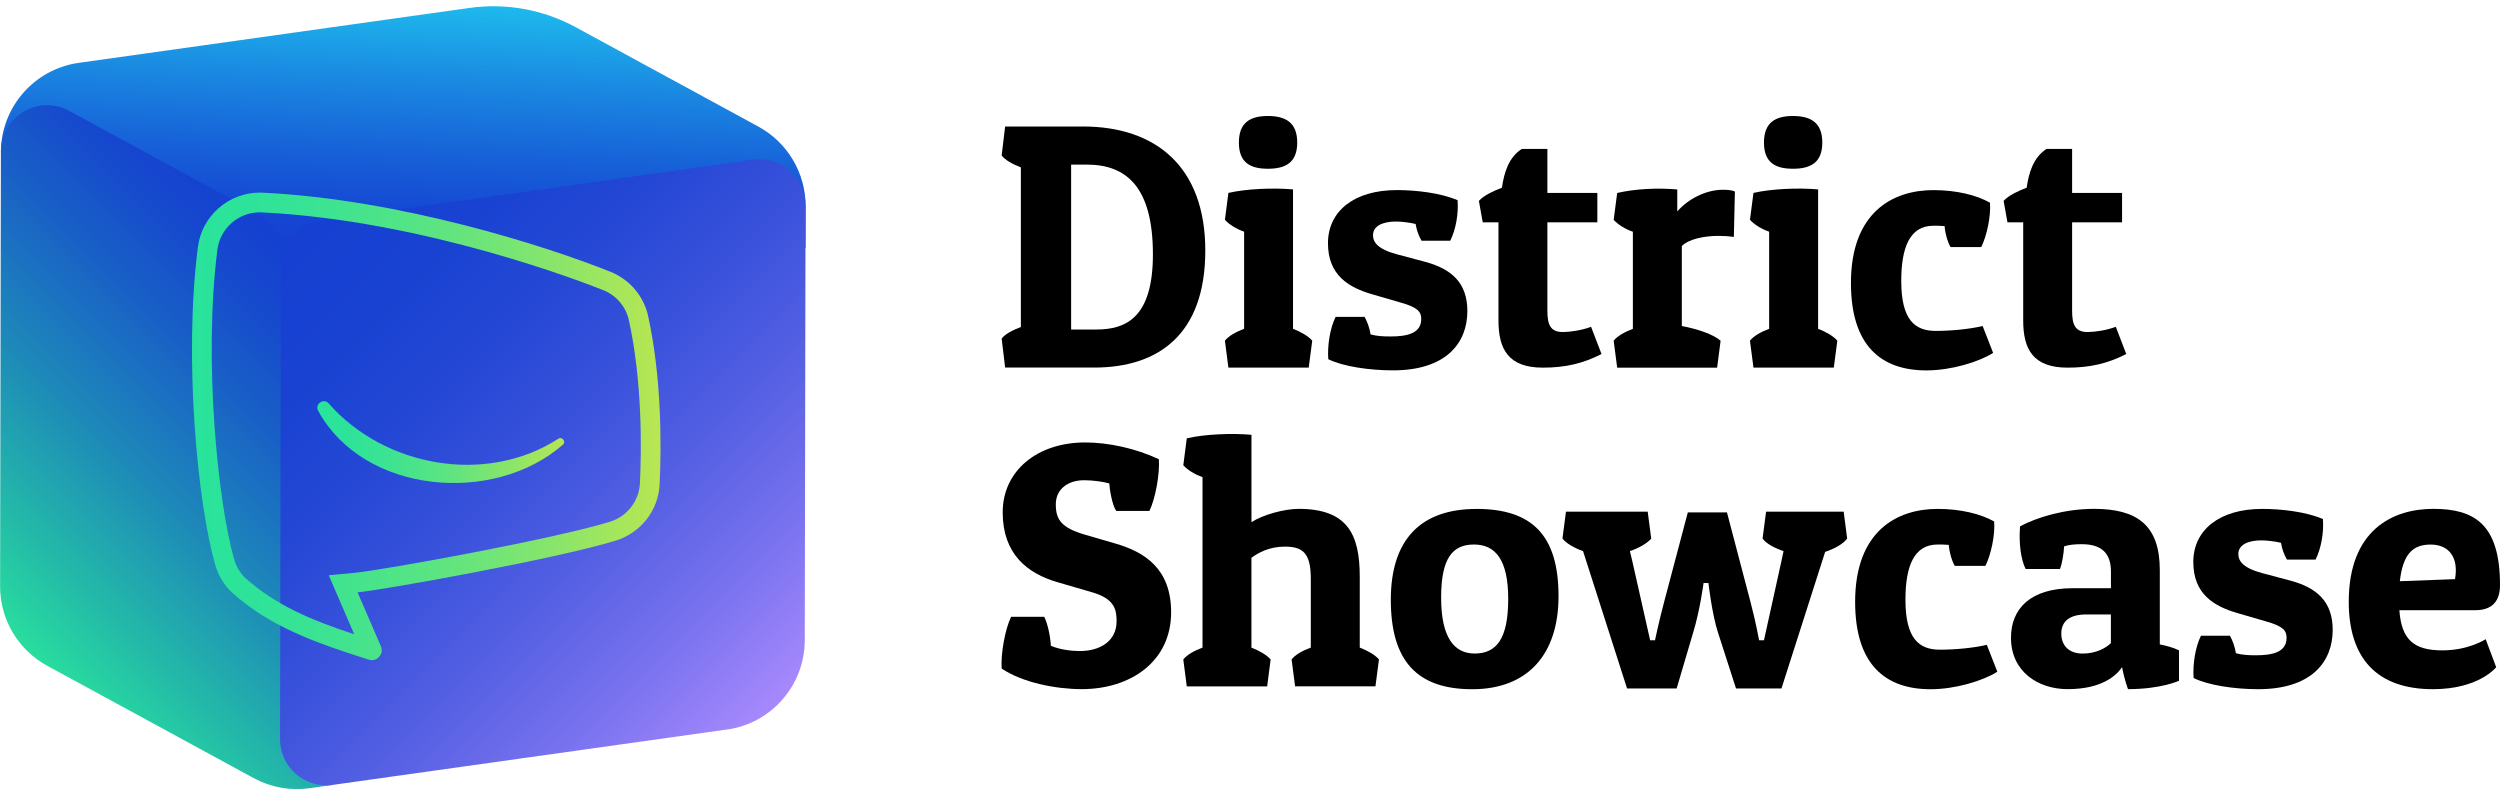 <?xml version="1.0" encoding="UTF-8"?>
<svg xmlns="http://www.w3.org/2000/svg" xmlns:xlink="http://www.w3.org/1999/xlink" version="1.1" viewBox="0 0 554.53 175.76">
  <defs>
    <style>
      .cls-1 {
        fill: none;
      }

      .cls-2 {
        fill: url(#linear-gradient-5);
      }

      .cls-3 {
        fill: url(#linear-gradient-4);
      }

      .cls-4 {
        fill: url(#linear-gradient-3);
      }

      .cls-5 {
        fill: url(#linear-gradient-2);
      }

      .cls-6 {
        fill: url(#linear-gradient);
      }

      .cls-7 {
        isolation: isolate;
      }

      .cls-8 {
        clip-path: url(#clippath);
      }
    </style>
    <clipPath id="clippath">
      <path class="cls-1" d="M104.11,1.76L17.46,13.94C7.58,15.33.22,23.78.2,33.76L.02,130.04c-.01,7.36,4,14.13,10.47,17.65l45.79,24.91c3.78,2.05,8.11,2.84,12.37,2.24l92.6-13.01c9.88-1.39,17.24-9.84,17.26-19.82l.18-96.28c.01-7.36-4-14.13-10.47-17.65L127.71,6.04c-7.2-3.92-15.48-5.42-23.6-4.28h0Z"/>
    </clipPath>
    <linearGradient id="linear-gradient" x1="88.61" y1="114.11" x2="91.11" y2="171.33" gradientTransform="translate(0 169.34) scale(1 -1)" gradientUnits="userSpaceOnUse">
      <stop offset="0" stop-color="#1540d1"/>
      <stop offset=".14" stop-color="#1548d3"/>
      <stop offset=".37" stop-color="#1761d8"/>
      <stop offset=".65" stop-color="#1a88e1"/>
      <stop offset=".99" stop-color="#1ebfee"/>
      <stop offset="1" stop-color="#1fc2ef"/>
    </linearGradient>
    <linearGradient id="linear-gradient-2" x1="3.38" y1="23.98" x2="79.53" y2="100.14" gradientTransform="translate(0 169.34) scale(1 -1)" gradientUnits="userSpaceOnUse">
      <stop offset="0" stop-color="#29e39c"/>
      <stop offset=".17" stop-color="#24bfa7"/>
      <stop offset=".45" stop-color="#1d88b9"/>
      <stop offset=".69" stop-color="#1961c6"/>
      <stop offset=".88" stop-color="#1648ce"/>
      <stop offset="1" stop-color="#1540d1"/>
    </linearGradient>
    <linearGradient id="linear-gradient-3" x1="66.37" y1="118.61" x2="174.43" y2="10.55" gradientTransform="translate(0 169.34) scale(1 -1)" gradientUnits="userSpaceOnUse">
      <stop offset="0" stop-color="#1540d1"/>
      <stop offset=".16" stop-color="#1942d2"/>
      <stop offset=".32" stop-color="#2548d5"/>
      <stop offset=".48" stop-color="#3a52dc"/>
      <stop offset=".65" stop-color="#5761e4"/>
      <stop offset=".82" stop-color="#7c74f0"/>
      <stop offset=".99" stop-color="#aa8afd"/>
      <stop offset="1" stop-color="#ae8dff"/>
    </linearGradient>
    <linearGradient id="linear-gradient-4" x1="42.57" y1="74.77" x2="146.5" y2="74.77" gradientTransform="translate(0 169.34) scale(1 -1)" gradientUnits="userSpaceOnUse">
      <stop offset="0" stop-color="#29e39c"/>
      <stop offset=".14" stop-color="#2ee399"/>
      <stop offset=".31" stop-color="#3fe390"/>
      <stop offset=".51" stop-color="#5ae482"/>
      <stop offset=".73" stop-color="#80e56f"/>
      <stop offset=".96" stop-color="#afe656"/>
      <stop offset="1" stop-color="#b9e752"/>
    </linearGradient>
    <linearGradient id="linear-gradient-5" x1="70.38" y1="71.28" x2="125.14" y2="71.28" gradientTransform="translate(0 169.34) scale(1 -1)" gradientUnits="userSpaceOnUse">
      <stop offset="0" stop-color="#29e39c"/>
      <stop offset=".14" stop-color="#2ee399"/>
      <stop offset=".31" stop-color="#3fe390"/>
      <stop offset=".51" stop-color="#5ae482"/>
      <stop offset=".73" stop-color="#80e56f"/>
      <stop offset=".96" stop-color="#afe656"/>
      <stop offset="1" stop-color="#b9e752"/>
    </linearGradient>
  </defs>
  <!-- Generator: Adobe Illustrator 28.6.0, SVG Export Plug-In . SVG Version: 1.2.0 Build 709)  -->
  <g>
    <g id="Layer_1">
      <g id="Layer_1-2" data-name="Layer_1">
        <g>
          <g>
            <g class="cls-8">
              <g class="cls-7">
                <path class="cls-6" d="M116.61,0L.23,16.36l-.06,17.4,62.14,25.28c0-5.11,116.36-4.04,116.36-4.04l.02.02.02-21.23L116.62,0h-.01Z"/>
                <path class="cls-5" d="M73.8,174.11l-11.49-115.07v-2.79c0-3.76-2.04-7.23-5.35-9.02L15.35,24.59C8.53,20.88.21,25.81.2,33.58l-.2,108.4,62.09,33.78,34.99-4.92h0l-23.28,3.27h0Z"/>
                <path class="cls-4" d="M178.68,45.6l-.19,104.89c0,5.11-3.77,9.43-8.83,10.14l-95.86,13.47c-6.18.87-11.7-3.94-11.68-10.18l.19-104.89c0-5.11,3.77-9.43,8.83-10.14l95.86-13.47c6.18-.87,11.7,3.94,11.68,10.18h0Z"/>
              </g>
            </g>
            <g>
              <path class="cls-3" d="M57.67,47.1c.16,0,.31,0,.48.01,36.15,1.79,71.72,15.67,75.66,17.25,2.9,1.16,5.03,3.66,5.69,6.69,2.99,13.67,2.81,28.54,2.44,36.18-.19,3.94-2.89,7.37-6.73,8.53-13.27,4.02-50.73,10.74-56.31,11.27l-5.98.57,2.38,5.52,3.27,7.57c-9.42-3.11-17.35-6.4-24.12-12.45-1.18-1.09-2.06-2.56-2.54-4.24-3.51-12.34-6.84-43.88-3.69-68.62.6-4.73,4.66-8.29,9.44-8.29h0M57.67,42.72h0c-6.96,0-12.89,5.14-13.78,12.11-3.17,24.92-.05,56.76,3.82,70.37.68,2.4,1.96,4.59,3.8,6.28,8.23,7.35,17.86,10.93,30.3,14.84.23.07.45.11.67.11,1.49,0,2.66-1.56,2.01-3.06l-5.17-11.98c5.88-.56,43.6-7.33,57.16-11.44,5.59-1.69,9.55-6.67,9.83-12.5.45-9.3.37-24-2.54-37.33-.97-4.45-4.11-8.12-8.33-9.82-14.35-5.75-46.59-16.05-77.06-17.56-.23-.01-.46-.02-.69-.02h-.01Z"/>
              <path class="cls-2" d="M72.92,89.5c12.4,14.1,34.93,18.15,50.94,7.81.82-.57,1.77.68,1,1.32-15.27,13.39-44.18,11.06-54.32-7.57-.74-1.49,1.33-2.84,2.38-1.56h0Z"/>
            </g>
          </g>
          <g>
            <g>
              <path d="M222.95,81.53l-.77-6.43c.77-1.01,2.4-1.86,4.26-2.56v-35.42c-1.86-.7-3.49-1.63-4.26-2.63l.77-6.43h17.28c16.12,0,27.12,8.91,27.12,27.51s-10.38,25.96-24.65,25.96h-19.76.01ZM243.18,73.09c6.59,0,12.55-2.64,12.55-16.66,0-14.96-5.89-19.92-14.65-19.92h-3.49v36.58h5.59Z"/>
              <path d="M272.47,42.79c4.03-.93,10-1.16,14.34-.78v30.92c1.78.7,3.41,1.63,4.26,2.64l-.78,5.97h-17.82l-.77-5.97c.77-1.01,2.4-1.94,4.26-2.64v-21.54c-1.78-.62-3.26-1.55-4.26-2.63l.77-5.97ZM281.23,25.73c3.95,0,6.51,1.47,6.51,5.89s-2.56,5.81-6.51,5.81-6.43-1.4-6.43-5.81,2.48-5.89,6.43-5.89h0Z"/>
              <path d="M315.32,53.4c-.62-1.08-1.08-2.25-1.32-3.72-1.24-.31-3.1-.54-4.34-.54-3.02,0-5.11,1.01-5.11,3.02,0,1.55,1.01,3.1,5.35,4.26l6.12,1.63c5.89,1.55,9.46,4.65,9.46,10.93,0,7.13-4.73,13.17-16.51,13.17-5.19,0-11.08-.85-14.34-2.48-.23-3.02.39-6.9,1.63-9.38h6.43c.62,1.16,1.08,2.4,1.32,3.88,1.32.39,2.87.46,4.42.46,3.57,0,6.82-.62,6.82-3.88,0-1.55-.7-2.56-4.57-3.64l-6.12-1.78c-5.5-1.55-10-4.34-10-11.39s5.74-11.78,15.27-11.78c4.26,0,9.69.62,13.48,2.25.23,3.02-.39,6.51-1.63,8.99h-6.36Z"/>
              <path d="M328.03,44.57c1.08-1.24,3.33-2.25,5.12-2.94.46-3.25,1.47-6.74,4.42-8.6h5.66v9.77h11.08v6.51h-11.08v19.61c0,3.02.62,4.73,3.41,4.73,1.63,0,4.26-.39,6.28-1.16l2.32,6.04c-4.11,2.09-7.98,3.02-13.02,3.02-7.67,0-9.84-4.11-9.84-10.46v-21.78h-3.49l-.85-4.73h-.01Z"/>
              <path d="M384.6,52.55c-1.01-.15-2.17-.23-3.41-.23-3.18,0-6.59.7-8.14,2.25v17.75c3.41.62,7.05,1.86,8.6,3.26l-.77,5.97h-22.17l-.78-5.97c.78-1.01,2.4-1.94,4.26-2.64v-21.54c-1.78-.62-3.25-1.55-4.26-2.63l.78-5.97c4.03-.93,8.99-1.16,13.33-.78v4.88c2.33-2.71,6.28-4.81,10.15-4.81,1.01,0,1.94.08,2.63.39l-.23,10.07h.01Z"/>
              <path d="M388.94,42.79c4.03-.93,10-1.16,14.34-.78v30.92c1.78.7,3.41,1.63,4.26,2.64l-.78,5.97h-17.82l-.78-5.97c.78-1.01,2.4-1.94,4.26-2.64v-21.54c-1.78-.62-3.25-1.55-4.26-2.63l.78-5.97ZM397.7,25.73c3.95,0,6.51,1.47,6.51,5.89s-2.56,5.81-6.51,5.81-6.43-1.4-6.43-5.81,2.48-5.89,6.43-5.89h0Z"/>
              <path d="M432.65,54.8c-.62-1.08-1.16-2.79-1.32-4.65-.93-.08-1.78-.08-2.48-.08-5.27,0-7.13,4.88-7.13,12.25,0,8.76,3.1,11.08,7.67,11.08,3.33,0,7.52-.39,10.38-1.09l2.33,5.97c-3.18,2.01-9.3,3.88-14.8,3.88-10.08,0-16.74-5.5-16.74-19.38,0-15.73,9.3-20.61,18.29-20.61,5.04,0,9.53,1.08,12.55,2.79.23,3.02-.7,7.36-1.94,9.84h-6.82.01Z"/>
              <path d="M444.42,44.57c1.08-1.24,3.33-2.25,5.12-2.94.46-3.25,1.47-6.74,4.42-8.6h5.66v9.77h11.08v6.51h-11.08v19.61c0,3.02.62,4.73,3.41,4.73,1.63,0,4.26-.39,6.28-1.16l2.32,6.04c-4.11,2.09-7.98,3.02-13.02,3.02-7.67,0-9.84-4.11-9.84-10.46v-21.78h-3.49l-.85-4.73h0Z"/>
            </g>
            <g>
              <path d="M247.6,113.34c-.93-1.32-1.47-4.81-1.55-6.12-1.47-.39-3.64-.7-5.58-.7-3.64,0-6.28,2.01-6.28,5.35s1.16,5.19,6.51,6.74l6.9,2.01c6.28,1.86,12.17,5.5,12.17,15.19,0,10.93-8.99,17.05-19.84,17.05-5.74,0-13.18-1.47-17.75-4.57-.23-3.25.77-8.76,2.09-11.47h7.36c.7,1.4,1.32,4.03,1.47,6.43,2.02.85,4.57,1.16,6.43,1.16,4.42,0,8.14-2.17,8.14-6.59,0-2.4-.31-4.88-5.11-6.35l-7.98-2.33c-6.74-1.94-12.17-6.28-12.17-15.5s7.67-15.5,18.29-15.5c5.19,0,11.24,1.32,16.35,3.72.23,3.26-.77,8.76-2.09,11.47h-7.36Z"/>
              <path d="M263.25,97.22c4.03-.93,10-1.16,14.34-.78v19.38c2.48-1.63,7.29-2.95,10.46-2.95,10.85,0,13.56,5.66,13.56,15.04v15.73c1.78.7,3.41,1.63,4.26,2.63l-.78,5.97h-17.82l-.78-5.97c.78-1.01,2.4-1.94,4.26-2.63v-15.34c0-5.89-2.02-7.05-5.81-7.05-3.33,0-5.81,1.32-7.36,2.48v19.92c1.78.7,3.41,1.63,4.26,2.63l-.77,5.97h-17.83l-.77-5.97c.77-1.01,2.4-1.94,4.26-2.63v-37.82c-1.78-.62-3.26-1.55-4.26-2.63l.77-5.97h0Z"/>
              <path d="M327.49,112.88c12.32,0,18.21,5.81,18.21,19.38,0,12.87-6.82,20.62-19.14,20.62s-18.06-6.36-18.06-19.84,6.74-20.15,18.99-20.15h0ZM327.1,144.96c4.88,0,7.44-3.33,7.44-12.09s-2.87-12.09-7.59-12.09-7.29,2.95-7.29,11.78,2.87,12.4,7.44,12.4Z"/>
              <path d="M381.12,140.47c-1.4-4.26-2.17-11.16-2.17-11.16h-1.08s-.78,6.04-2.33,11.08l-3.64,12.32h-11l-9.76-30.46c-1.94-.7-3.72-1.71-4.57-2.79l.78-5.97h18.13l.78,5.97c-.93,1.08-2.71,2.09-4.73,2.79l.54,2.25c1.47,6.51,3.95,17.52,3.95,17.52h1.08s.85-4.11,2.01-8.45l5.27-19.92h8.68l5.19,19.76c1.16,4.34,1.94,8.6,1.94,8.6h1.08s2.87-13.1,3.88-17.59l.46-2.17c-2.01-.7-3.8-1.63-4.65-2.79l.78-5.97h17.21l.77,5.97c-.93,1.24-2.79,2.25-4.88,2.95l-9.69,30.3h-10.08l-3.95-12.25h0Z"/>
              <path d="M433.58,125.51c-.62-1.08-1.16-2.79-1.32-4.65-.93-.08-1.78-.08-2.48-.08-5.27,0-7.13,4.88-7.13,12.25,0,8.76,3.1,11.08,7.67,11.08,3.33,0,7.52-.39,10.38-1.08l2.33,5.97c-3.18,2.01-9.3,3.88-14.8,3.88-10.08,0-16.74-5.5-16.74-19.38,0-15.73,9.3-20.62,18.29-20.62,5.04,0,9.53,1.08,12.55,2.79.23,3.02-.7,7.36-1.94,9.84h-6.82.01Z"/>
              <path d="M449.31,126.21c-1.01-2.01-1.55-5.58-1.24-9.46,3.88-2.09,10.08-3.88,16.43-3.88,9.46,0,14.57,3.57,14.57,13.56v16.51c1.55.31,3.02.7,4.26,1.32v6.74s-3.95,1.86-11.31,1.86c0,0-.78-2.01-1.32-4.88-1.32,1.94-4.57,4.88-12.09,4.88-6.51,0-12.55-3.88-12.55-11.39,0-6.43,4.26-11,13.72-11h8.45v-3.72c0-4.03-2.09-6.04-6.43-6.04-1.47,0-2.64.08-3.95.46-.08,1.55-.46,3.95-.93,5.04h-7.61ZM468.22,142.64v-6.35h-5.42c-3.88,0-5.58,1.63-5.58,4.26,0,2.48,1.55,4.42,4.73,4.42s5.35-1.39,6.28-2.33h-.01Z"/>
              <path d="M507.27,124.12c-.62-1.08-1.08-2.25-1.32-3.72-1.24-.31-3.1-.54-4.34-.54-3.02,0-5.12,1.01-5.12,3.02,0,1.55,1.01,3.1,5.35,4.26l6.12,1.63c5.89,1.55,9.46,4.65,9.46,10.93,0,7.13-4.73,13.17-16.51,13.17-5.19,0-11.08-.85-14.34-2.48-.23-3.02.39-6.9,1.63-9.38h6.43c.62,1.16,1.08,2.4,1.32,3.88,1.32.39,2.87.46,4.42.46,3.57,0,6.82-.62,6.82-3.88,0-1.55-.7-2.56-4.57-3.64l-6.12-1.78c-5.5-1.55-10-4.34-10-11.39s5.74-11.78,15.27-11.78c4.26,0,9.69.62,13.48,2.25.23,3.02-.39,6.51-1.63,8.99h-6.36.01Z"/>
              <path d="M553.69,147.99s-3.8,4.88-14.03,4.88c-12.48,0-18.68-6.9-18.68-19.38,0-15.89,9.69-20.62,18.75-20.62s14.8,3.33,14.8,16.9c0,3.56-1.71,5.58-5.5,5.58h-16.82c.46,6.51,3.18,8.91,9.53,8.91,5.89,0,9.61-2.48,9.61-2.48l2.33,6.2h.01ZM532.3,128.92l12.25-.46c.85-4.81-1.32-7.67-5.42-7.67-3.88,0-6.12,2.01-6.82,8.14h-.01Z"/>
            </g>
          </g>
        </g>
      </g>
    </g>
  </g>
</svg>
